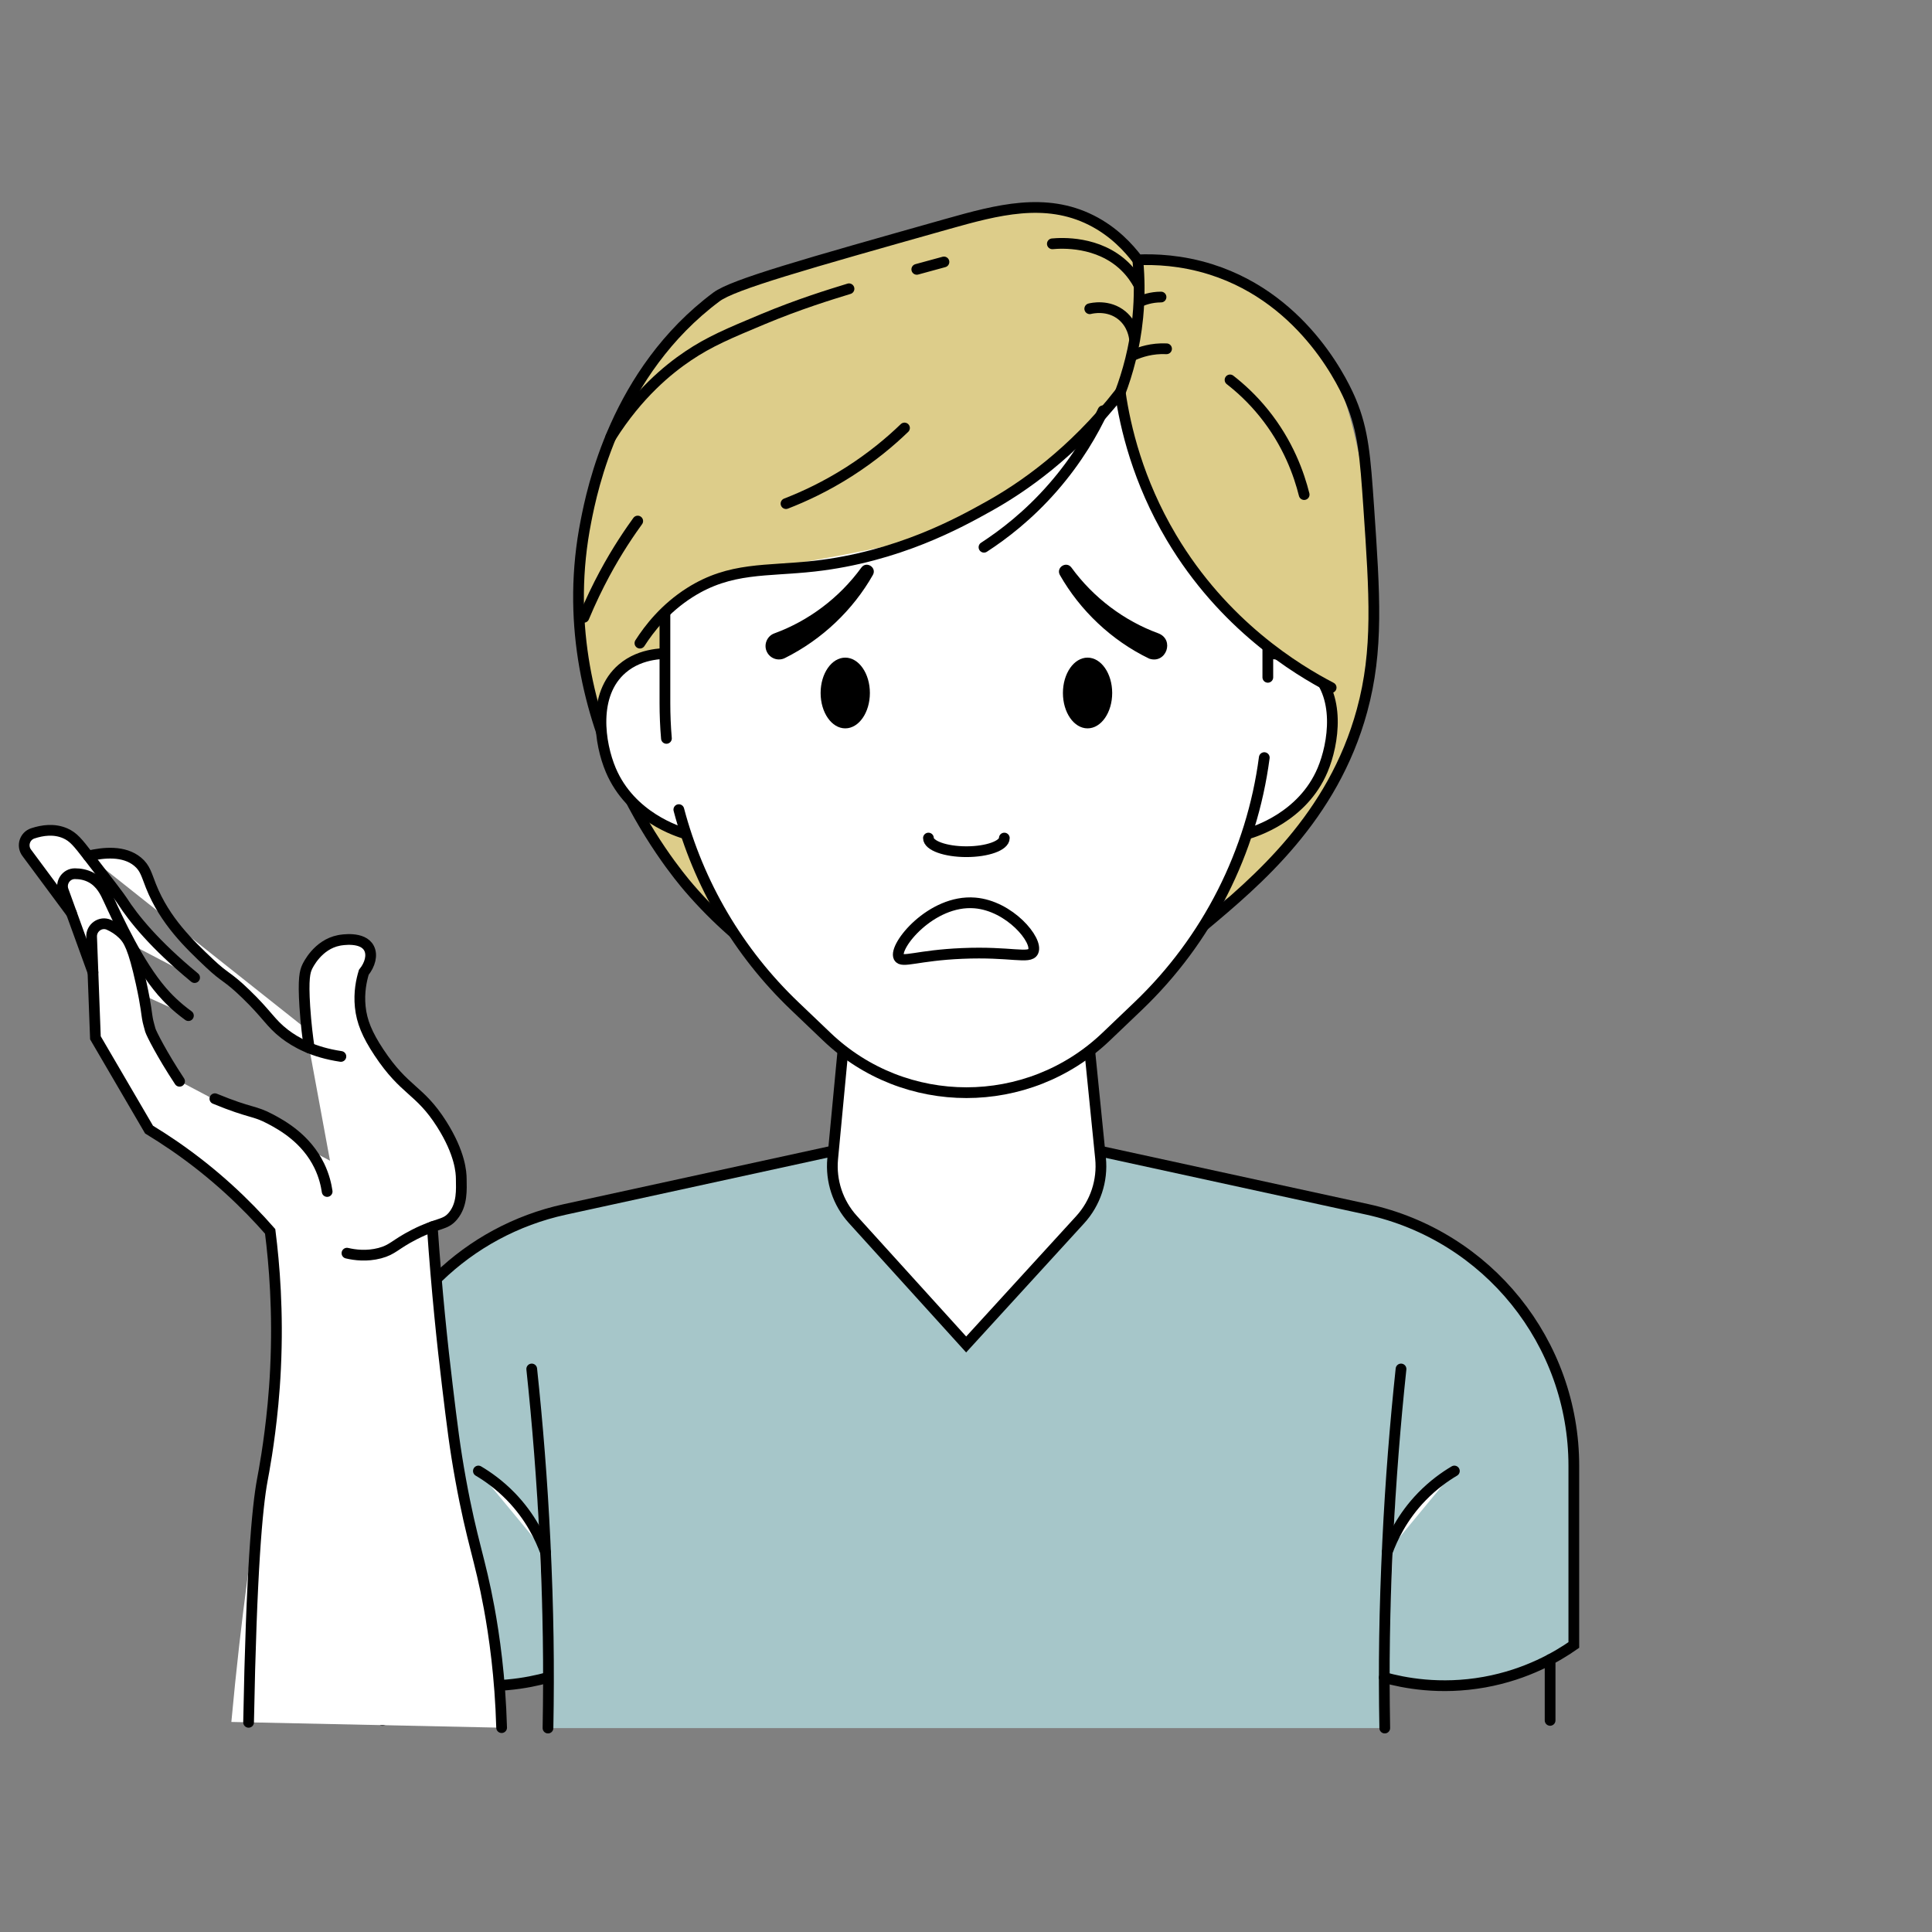 <?xml version="1.0" encoding="UTF-8"?> <svg xmlns="http://www.w3.org/2000/svg" xmlns:xlink="http://www.w3.org/1999/xlink" version="1.1" x="0px" y="0px" viewBox="0 0 360 360" style="enable-background:new 0 0 360 360;" xml:space="preserve"><rect x="0" y="0" width="360" height="360" fill="#808080" stroke="none"/> <style type="text/css"> .st0{fill:#A6C6C9;} .st1{fill:#DDCD8A;} .st2{fill:none;stroke:#000000;stroke-width:2;stroke-linecap:round;stroke-miterlimit:10;} .st3{fill:#FFFFFF;stroke:#000000;stroke-width:2;stroke-linecap:round;stroke-miterlimit:10;} .st4{fill:#FFFFFF;} </style> <g id="Layer_1"> <g> <path class="st0" d="M257.94,312.58c3.57,0.99,10.36,2.36,18.68,0.86c7.95-1.43,13.64-4.82,16.64-6.92v-20.6v-12.76 c0-23.01-16.03-42.91-38.51-47.82L180,209.06l0,0h0l-74.75,16.3c-9.13,1.99-17.2,6.46-23.56,12.6 c-9.3,8.98-14.95,21.55-14.95,35.21v12.76v20.6c3.01,2.1,8.69,5.49,16.64,6.92c8.32,1.5,15.11,0.12,18.68-0.86V322h155.87 L257.94,312.58z"></path> <path class="st1" d="M254.35,90.4c-2.33-11.96-4.08-20.94-11.1-28.73c-10.35-11.49-25.47-13-31.26-13.26l0.05,0.43 c-0.19-0.44-0.49-1.09-0.94-1.82c-3.68-6.02-10.83-7.73-13.39-8.35c-9.72-2.33-19.66,1.77-33.46,6.53 c-25.55,8.8-23.03,5.6-28.56,8.93c-21.06,12.67-30.52,42.76-27.27,66.56c1.7,12.45,6.73,22.13,10.25,28.89 c6.79,13.06,14.91,22.35,20.83,28.21l87.08-9.16c3.37-1.88,8.33-5.09,13.18-10.23c13.29-14.1,15.17-31.55,16.11-40.3 C257.22,105.52,255.42,95.9,254.35,90.4z"></path> <path class="st2" d="M128.41,165.47c-3.04-3.53-26.49-31.7-19.22-68.38c1.13-5.72,5.5-27.74,24.32-41.77 c3.12-2.32,16.43-6.08,43.07-13.6c9.3-2.62,18.19-4.99,26.75-0.7c4.2,2.11,6.98,5.15,8.67,7.4c3.17-0.13,8.11,0.02,13.71,1.8 c17.84,5.67,25.1,22.33,26.03,24.57c2.28,5.47,2.65,10.29,3.3,19.71c1.12,16.35,1.83,26.63-1.25,37.91 c-5.43,19.92-19.61,31.79-29.47,40.05c-14.82,12.41-30.21,18.65-41.54,21.9C175.55,193.41,148.68,189.01,128.41,165.47z"></path> <path class="st2" d="M257.94,312.58c3.57,0.99,10.36,2.36,18.68,0.86c7.95-1.43,13.64-4.82,16.64-6.92v-20.6v-12.76 c0-23.01-16.03-42.91-38.51-47.82L180,209.06l0,0h0l-74.75,16.3c-9.13,1.99-17.2,6.46-23.56,12.6 c-9.3,8.98-14.95,21.55-14.95,35.21v12.76v20.6c3.01,2.1,8.69,5.49,16.64,6.92c8.32,1.5,15.11,0.12,18.68-0.86"></path> <path class="st3" d="M201.81,183.42h-43.57l-3.08,32.49c-0.39,4.14,0.97,8.25,3.77,11.33l21.1,23.28l21.24-23.24 c2.84-3.11,4.22-7.27,3.8-11.46L201.81,183.42z"></path> <g> <path class="st3" d="M125.85,121.83c-1.76-0.14-6.37-0.27-9.9,2.75c-5.64,4.82-4.22,13.99-2.14,18.91 c3.71,8.77,12.63,11.49,14.03,11.9"></path> <path class="st3" d="M234.4,121.83c1.76-0.14,6.37-0.27,9.9,2.75c5.64,4.82,4.22,13.99,2.14,18.91 c-3.71,8.77-12.63,11.49-14.03,11.9"></path> </g> <g> <path class="st4" d="M212.08,187.48l-5.98,5.71c-14.56,13.9-37.48,13.9-52.03,0l-5.98-5.71c-15.44-14.74-24.17-35.16-24.17-56.5 V109.7c0-31.02,25.15-56.17,56.17-56.17h0c31.02,0,56.17,25.15,56.17,56.17v21.27C236.25,152.32,227.51,172.73,212.08,187.48z"></path> <path class="st3" d="M124.18,137.59c-0.19-2.19-0.28-4.4-0.28-6.61V109.7c0-31.02,25.15-56.17,56.17-56.17h0 c31.02,0,56.17,25.15,56.17,56.17v16.51"></path> <path class="st3" d="M235.58,141.17c-2.31,17.56-10.55,33.93-23.5,46.3l-5.98,5.71c-14.56,13.9-37.48,13.9-52.03,0l-5.98-5.71 c-10.54-10.06-17.95-22.77-21.6-36.61"></path> </g> <g> <ellipse cx="202.65" cy="129.13" rx="4.59" ry="6.59"></ellipse> <g> <path d="M199.64,105.75c4.12,5.66,9.87,9.95,16.22,12.27c3.07,1.21,1.42,5.76-1.72,4.71c-7.05-3.4-12.9-9-16.65-15.59 C196.73,105.75,198.69,104.48,199.64,105.75L199.64,105.75z"></path> </g> <ellipse cx="157.5" cy="129.13" rx="4.59" ry="6.59"></ellipse> <g> <path d="M162.65,107.13c-3.7,6.52-9.44,12.01-16.36,15.47c-1.24,0.64-2.76,0.14-3.38-1.11c-0.67-1.32-0.01-2.97,1.38-3.47 c6.35-2.32,12.1-6.6,16.22-12.27C161.45,104.48,163.42,105.75,162.65,107.13L162.65,107.13z"></path> </g> </g> <path class="st1" d="M112.06,124.23c8.81-10.58,17.28-14.84,23.52-16.75c4.15-1.27,5.98-1.22,19.07-3.62 c9.78-1.79,17.19-3.59,18.52-3.93c7.59-1.92,20.3-7.52,35.57-26.8c0.94,6.49,3.76,19.94,13.81,33.43 c10.01,13.44,22.03,20,27.97,22.76c1.58-3.45,3.73-9.51,2.93-16.84c-0.4-3.69-1.53-7.45-6.36-15.8 c-8.06-13.92-16.37-23.17-17.74-24.7c-9.09-10.15-13.61-15.28-20.15-18.65c-17.12-8.82-34.64-4.6-41.5-2.71 c-15.59,4.31-25.66,12.45-30.38,16.54c-5.32,4.62-15.24,13.37-21.07,28.61C111.7,107.66,111.64,118.21,112.06,124.23z"></path> <path class="st2" d="M173,156.16c0,1.4,3.17,2.54,7.07,2.54c3.91,0,7.07-1.14,7.07-2.54"></path> <path class="st2" d="M167.48,178.37c-1.04-2.02,6.05-10.78,14.16-10.12c6.52,0.53,11.84,7,10.88,9.05 c-0.68,1.45-4.17-0.03-13.23,0.36C170.96,178.01,168.06,179.5,167.48,178.37z"></path> <path class="st2" d="M212.27,53.22c-0.61-1.15-1.46-2.41-2.67-3.58c-4.94-4.79-11.87-4.36-13.51-4.21"></path> <path class="st2" d="M211.4,63.16c-0.06-0.51-0.37-2.73-2.3-4.35c-2.56-2.14-5.73-1.36-6.04-1.28"></path> <path class="st2" d="M168.54,79.75c-2.59,2.5-6.01,5.38-10.31,8.13c-4.32,2.76-8.39,4.65-11.77,5.96"></path> <path class="st2" d="M170.83,50.19c2.09-0.58,3.84-1.05,5.06-1.38"></path> <path class="st2" d="M113.81,81.44c5.08-8.06,10.7-12.62,14.38-15.1c4.02-2.71,7.61-4.21,14.02-6.89 c6.69-2.79,12.4-4.54,15.99-5.64"></path> <path class="st2" d="M211.26,66.14c1.2-0.53,3.36-1.28,6.11-1.15"></path> <path class="st2" d="M212.27,56.25c0.77-0.36,2.2-0.9,4.07-0.9"></path> <path class="st2" d="M229.2,70.79c1.94,1.51,4.13,3.51,6.24,6.11c4.62,5.69,6.63,11.51,7.57,15.26"></path> <g> <path class="st3" d="M258.03,322c-0.21-11.54-0.07-21.97,0.55-34.85c0.54-11.22,1.4-21.92,2.48-32.06"></path> <path class="st3" d="M258.48,289.24c0.93-2.56,2.78-6.58,6.47-10.38c2.13-2.19,4.29-3.72,6.05-4.76"></path> </g> <path class="st3" d="M288.84,309.23c0,3.78,0,7.56,0,11.34"></path> <g> <path class="st3" d="M102.11,322c0.21-11.54,0.07-21.97-0.55-34.85c-0.54-11.22-1.4-21.92-2.48-32.06"></path> <path class="st3" d="M101.66,289.24c-0.93-2.56-2.78-6.58-6.47-10.38c-2.13-2.19-4.29-3.72-6.05-4.76"></path> </g> <path class="st3" d="M71.3,309.23c0,3.78,0,7.56,0,11.34"></path> <path class="st2" d="M212.05,48.84c0.26,2.91,0.34,6.4-0.04,10.31c-0.56,5.71-1.94,10.45-3.27,13.99"></path> <path class="st2" d="M248.04,128.12c-6.45-3.36-20.04-11.6-29.77-27.98c-6.26-10.54-8.58-20.52-9.53-27 c-9.01,11.43-18.3,17.76-24.56,21.24c-5.38,3-16.81,9.36-32.47,11.12c-8.91,1-15.57,0.1-23.15,4.9c-4.66,2.95-7.59,6.74-9.32,9.44 "></path> <path class="st2" d="M205.53,76.54c-1.81,3.86-4.72,9.01-9.31,14.27c-4.59,5.27-9.3,8.84-12.87,11.16"></path> <path class="st2" d="M108.8,115.03c2.54-6.09,5.23-10.74,7.3-13.95c1.2-1.86,2.23-3.3,2.73-3.99"></path> </g> </g> <g id="Layer_3"> <g> <g> <path class="st4" d="M91.3,296.47c-1.85-7.97-3.86-11.46-5.59-21.51c-1.07-6.17-1.09-9.39-1.67-16.82 c-0.55-6.98-1.54-17.08-3.48-29.56c0.7-0.09,1.92-0.35,3.07-1.25c0,0,0.45-0.33,0.8-0.77c1.77-2.14,1.56-4.97,1.53-6.93 c-0.01-1.13-0.18-4.71-3.65-10.18c-4.15-6.55-6.83-6.05-11.69-13.36c-2.2-3.32-3.19-5.75-3.48-8.48c-0.28-2.72,0.22-5,0.66-6.44 c1.18-1.46,1.62-3.21,0.99-4.46c-1.15-2.29-5.21-1.56-5.61-1.49c-3.99,0.77-5.83,4.7-5.94,4.95c-0.39,0.87-0.77,2.11-0.43,7.43 c0.1,1.55,0.23,2.96,0.37,4.22L31.8,171.69c2.28,3.12,4.9,5.61,7.2,7.78c3.08,2.92,3.24,2.3,6.77,5.71 c4.04,3.89,4.6,5.44,7.25,7.48c1.11,0.86,2.62,1.8,4.6,2.61c0,0,0,0.01,0,0.01l3.87,21l-3.9-2.06c-2.43-3.08-5.48-4.77-7.13-5.65 c-3.23-1.73-3.54-1.01-10.43-3.84l0.72,0.59l-7.29-3.85c-3.3-5.01-5.27-8.93-5.45-9.53c-0.24-0.8-0.44-1.66-0.44-1.66 c0,0,0,0,0,0c-0.26-1.21-0.27-2.11-0.79-4.8l8.33,3.78c-2.35-1.7-3.94-3.36-4.94-4.52c-2.15-2.5-4.13-5.7-5.82-8.81l11.91,6.23 c-7.48-6.17-11.35-10.98-13.52-14.36c-0.51-0.79-2.44-3.3-6.3-8.3c-1.92-2.5-2.78-3.56-4.28-4.22c-2.05-0.9-4.26-0.58-6.06,0.01 c-1.5,0.5-2.07,2.33-1.13,3.6c2.86,3.86,5.73,7.73,8.59,11.59c1.28,3.65,2.48,7.05,3.76,10.7c0.16,4.17,0.31,8.34,0.47,12.52 c3.03,5.18,6.68,11.44,9.71,16.62c1.63,0.98,3.29,2.04,4.97,3.2c7.56,5.2,13.42,10.85,17.87,15.93c0.78,6.13,1.51,14.96,1,25.57 c-0.44,9.26-1.64,15.94-2.45,20.69c-1.74,10.28-3.95,25.3-5.78,45.15c16.79,0.36,33.58,0.71,50.37,1.07 C94.01,310.81,92.64,302.23,91.3,296.47z"></path> <path class="st4" d="M28.12,165.09c-0.82-2.05-1.06-3.36-2.49-4.54c-2.54-2.1-6.35-1.72-9.19-1.06l15.36,12.19 C30.39,169.76,29.11,167.59,28.12,165.09z"></path> </g> <path class="st2" d="M40.04,204.73c6.88,2.83,7.2,2.11,10.43,3.84c2.12,1.13,6.58,3.6,9.03,8.66c0.92,1.9,1.29,3.63,1.46,4.79"></path> <path class="st2" d="M46.32,320.93c0.53-28.26,1.6-40.01,2.57-45.22c0.22-1.17,1.27-6.58,1.98-14.07 c0.19-2.04,0.36-4.25,0.47-6.62c0.51-10.61-0.22-19.44-1-25.57c-4.45-5.08-10.31-10.73-17.87-15.93c-1.59-1.09-3.16-2.1-4.7-3.04 c-3.12-5.33-6.87-11.77-9.99-17.1c-0.24-6.27-0.47-12.55-0.71-18.82c-0.06-1.7,1.67-2.93,3.22-2.24c0.89,0.4,1.8,0.96,2.6,1.75 c1.07,1.05,1.96,2.5,3.4,9.06c1.02,4.62,0.96,5.65,1.28,7.16c0,0,0,0,0,0c0,0,0.21,0.86,0.44,1.66c0.18,0.6,2.14,4.52,5.45,9.53"></path> <path class="st2" d="M17.32,181.18l-5.53-15.25c-0.55-1.51,0.56-3.13,2.16-3.13c0.98,0,2.02,0.18,3,0.7c1.89,1,2.7,2.8,3.28,4.06 c1.88,4.08,5.58,12.1,9.94,17.17c1,1.16,2.59,2.82,4.94,4.52"></path> <path class="st2" d="M13.32,170.15c-2.78-3.75-5.56-7.51-8.35-11.26c-0.94-1.27-0.37-3.1,1.13-3.6c1.8-0.6,4.01-0.91,6.06-0.01 c1.51,0.66,2.36,1.73,4.28,4.22c3.86,5.01,5.79,7.51,6.3,8.3c2.17,3.38,6.05,8.19,13.52,14.36"></path> <path class="st2" d="M16.45,159.5c2.84-0.66,6.64-1.05,9.19,1.06c1.43,1.18,1.67,2.49,2.49,4.54c2.6,6.53,7.17,10.86,10.88,14.37 c3.08,2.92,3.24,2.3,6.77,5.71c4.04,3.89,4.6,5.44,7.25,7.48c2.02,1.55,5.29,3.42,10.49,4.19"></path> <path class="st2" d="M57.62,195.28c-0.28-1.86-0.61-4.49-0.82-7.67c-0.34-5.32,0.03-6.56,0.43-7.43c0.12-0.26,1.95-4.18,5.94-4.95 c0.4-0.08,4.46-0.81,5.61,1.49c0.63,1.25,0.19,2.99-0.99,4.46c-0.44,1.44-0.94,3.72-0.66,6.44c0.28,2.73,1.28,5.16,3.48,8.48 c4.85,7.32,7.53,6.81,11.69,13.36c3.47,5.48,3.64,9.05,3.65,10.18c0.02,1.97,0.24,4.79-1.53,6.93c-1.48,1.79-2.69,1.16-7.22,3.47 c-3.63,1.85-3.97,2.82-6.44,3.47c-2.42,0.63-4.62,0.35-6.11,0"></path> <path class="st2" d="M80.55,228.58c0.83,12.09,1.9,22.14,2.8,29.55c0.91,7.54,1.41,11.67,2.49,17.61 c2.1,11.55,3.61,14.64,5.3,23.84c0.95,5.18,2.06,12.8,2.33,22.34"></path> </g> </g> </svg> 